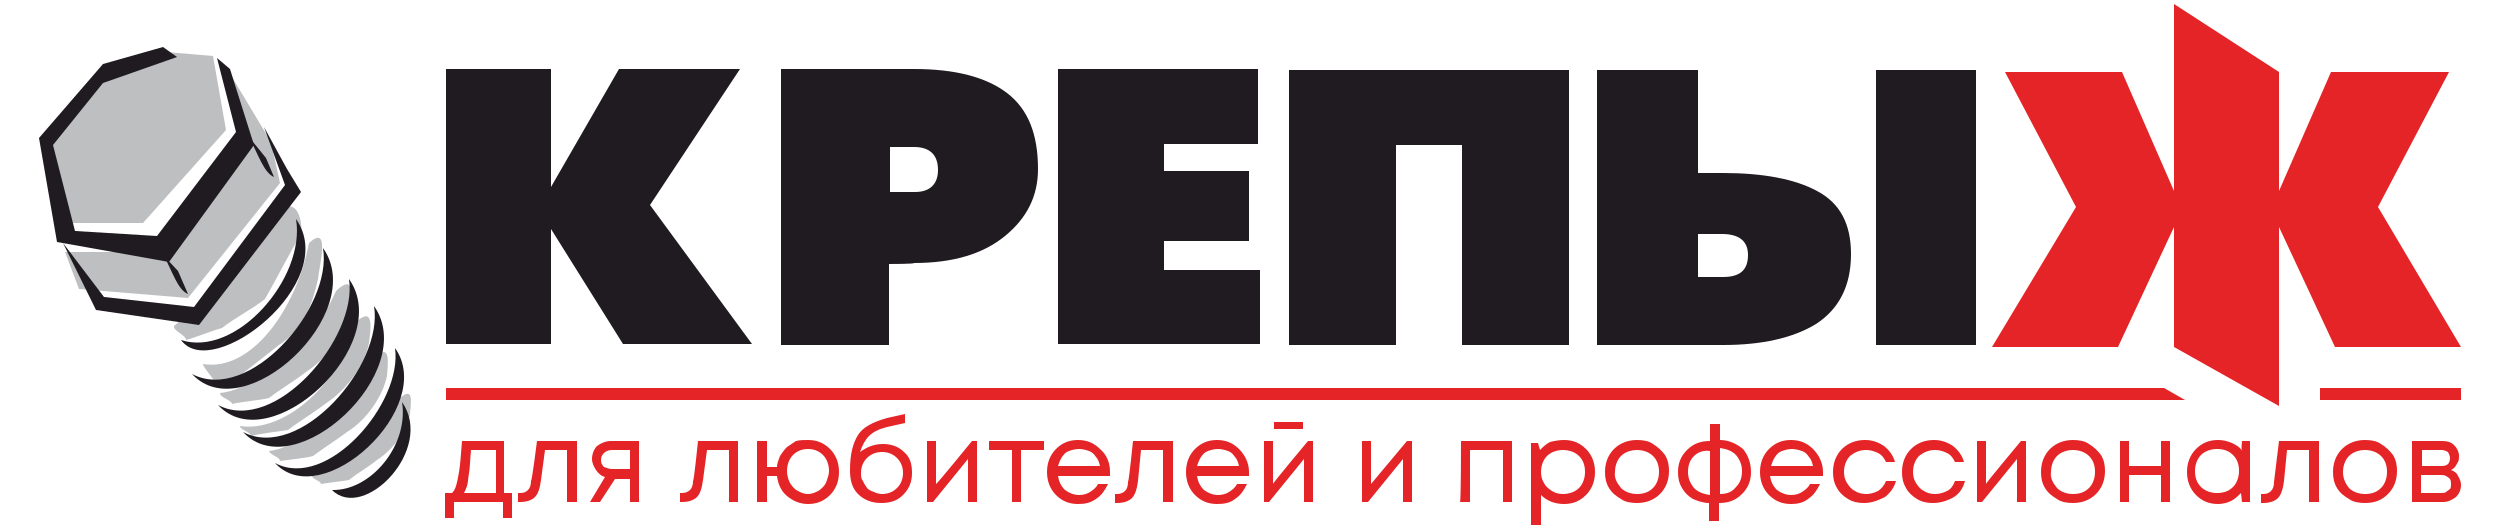 <?xml version="1.0" encoding="utf-8"?>
<!-- Generator: Adobe Illustrator 27.3.1, SVG Export Plug-In . SVG Version: 6.00 Build 0)  -->
<svg version="1.1" id="Слой_1" xmlns="http://www.w3.org/2000/svg" xmlns:xlink="http://www.w3.org/1999/xlink" x="0px" y="0px"
	 width="250px" height="52.7px" viewBox="0 0 250 52.7" style="enable-background:new 0 0 250 52.7;" xml:space="preserve">
<style type="text/css">
	.st0{display:none;}
	.st1{display:inline;}
	.st2{fill:#FDC300;}
	.st3{fill:#21282B;}
	.st4{fill:#BF8900;}
	.st5{fill:#815F00;}
	.st6{fill-rule:evenodd;clip-rule:evenodd;fill:#BEBFC1;}
	.st7{fill-rule:evenodd;clip-rule:evenodd;fill:#1F1B20;}
	.st8{fill-rule:evenodd;clip-rule:evenodd;fill:#E42426;}
	.st9{fill:#E42426;}
</style>
<g class="st0">
	<g class="st1">
		<path class="st2" d="M117.4,32.2h-9.7l6.4,6.3h3.3c0.9,0,1.7,0.7,1.7,1.7c0,0.9-0.7,1.7-1.7,1.7h-3.3v-3.3h-6.3v12.7h6.3v-3h3.3
			c4.4,0,8-3.6,8-8C125.4,35.8,121.9,32.2,117.4,32.2z M137.4,31.8c-5.6,0-10.2,4.6-10.2,10.2s4.6,10.2,10.2,10.2
			c5.6,0,10.2-4.6,10.2-10.2C147.6,36.4,143,31.8,137.4,31.8z M137.4,46c-2.2,0-3.9-1.8-3.9-3.9c0-2.1,1.7-3.9,3.9-3.9
			s3.9,1.8,3.9,3.9C141.3,44.2,139.5,46,137.4,46z M104.5,32.2v19h-6.3V37.6h-6.5v13.7h-6.3v-19L104.5,32.2L104.5,32.2z"/>
		<path class="st3" d="M196.4,7.8V27h-6.6v-7.2h-6.3V27h-6.6V7.8h6.6v6.6h6.3V7.8H196.4z M89.2,7.8l-0.3,7.6c0,1.2-0.1,2.3-0.2,3.3
			c-0.1,0.9-0.3,1.7-0.7,2.3c-0.4,0.7-1.1,0.9-2,0.7l-0.6-0.1V27h0.2c0.5,0.1,1,0.2,1.5,0.3c0.5,0.1,0.9,0.1,1.3,0.1
			c1.3,0,2.4-0.3,3.3-0.9c0.8-0.6,1.5-1.3,2-2.4s0.8-2.4,1-3.9s0.3-3.2,0.4-5l0.1-2h3.9V27h6.7V7.8H89.2z M115,21.8v-2.2h8.9v-4.7
			H115V13h10V7.8h-16.7V27h17v-5.2H115z M145.9,7.8l-5.7,6.4l-5.7-6.4h-7V27h6.6v-9.1l0,0l0,0l6,5.9l6.1-6l0,0V18v9h6.6V7.8H145.9z
			 M198.6,16.9V27h6.3V16.9c0-1.8,1.5-3.2,3.2-3.2c1.8,0,3.2,1.4,3.2,3.2v3.8H205l6.3,6.4h6.5V16.9c0-5.3-4.3-9.6-9.6-9.6
			C202.9,7.3,198.6,11.6,198.6,16.9z M164.7,7.3c-5.3,0-9.6,4.3-9.6,9.6V27h6.5l6.3-6.4h-6.4v-3.8c0-1.8,1.4-3.2,3.2-3.2
			s3.2,1.4,3.2,3.2V27h6.3V16.9C174.2,11.6,169.9,7.3,164.7,7.3z"/>
		<g>
			<path class="st4" d="M65.3,10.2L55.5,20l9.1,9v11.3H46.3v12h32.3v-29L65.3,10.2z"/>
			<path class="st2" d="M55.5,0.4L32.3,23.3v29h14v-12V29l9.1-9l9.9-9.8L55.5,0.4z"/>
			<path class="st5" d="M55.5,20l9.9-9.8l-8.1,11.6L55.5,20z"/>
			<path class="st5" d="M46.3,40.2v12l2.6-12H46.3z"/>
		</g>
	</g>
</g>
<g id="Слой_x0020_1">
	<g id="_2283835503456">
		<path class="st6" d="M27.5,21.4c2-2,2.8,0.3,2.6,2c-1.2,2-2.4,4.4-3.6,6.5c-1.4,1.1-2.9,1.8-4.3,2.9c-0.8,0.2-2.8,1-3.6,1.2
			c0-0.5-1.3-0.9-1.2-1.4C20.4,30.1,24.9,26,27.5,21.4z"/>
		<path class="st6" d="M30.9,24.3c2.1-1.9,1.1,1.9,0.9,3.6c-0.5,2.3-1.4,5-3.9,6.6c-1.4,1.1-2.8,2.2-4.2,3.3
			c-0.7,0.2-1.5,0.4-2.2,0.6c0-0.5-1.2-1.6-1.2-2C25.1,37.2,29.6,31,30.9,24.3z"/>
		<path class="st6" d="M33.6,29.1c1.9-1.8,1.6,0.4,1.4,1.9c-0.4,2.1-2.1,4.7-4.4,6.2c-1.3,1-2.4,1.6-3.7,2.6c-0.7,0.2-3,0.4-3.7,0.6
			c0-0.4-1.2-0.6-1.2-1.1C25.5,39,31.4,34.2,33.6,29.1z"/>
		<path class="st6" d="M35.5,32.3c1.9-1.8,1.6,0.4,1.4,2c-0.4,2.1-2.1,4.6-4.4,6.1c-1.3,1-2.4,1.6-3.7,2.6c-0.7,0.1-3,0.4-3.7,0.6
			c0-0.4-1.1-0.6-1.1-1C28.6,43.3,34.2,38.1,35.5,32.3z"/>
		<path class="st6" d="M37.4,35.8c1.7-1.6,1.4,0.4,1.3,1.8c-0.4,1.9-1.9,4.3-4,5.6c-1.2,0.9-2.2,1.5-3.4,2.4
			c-0.6,0.2-2.7,0.4-3.3,0.5c0-0.4-1-0.6-1.1-1C30,44.8,35.4,40.4,37.4,35.8z"/>
		<path class="st6" d="M39.9,39.9c1.5-1.4,1.2,0.3,1.1,1.5c-0.3,1.6-1.6,3.5-3.3,4.6c-1,0.8-1.8,1.2-2.8,2c-0.5,0.1-2.3,0.3-2.8,0.4
			c0-0.3-0.9-0.5-0.9-0.8C33.8,47.4,38.3,43.7,39.9,39.9z"/>
		<polygon class="st6" points="14.3,22.3 6.9,22.3 5.1,14.5 9.5,8 15.4,5.1 21.3,5.6 22.6,13 		"/>
		<polygon class="st6" points="22.9,7.2 27.1,14.2 28,18.3 18.8,29.8 7.9,28.9 6.5,25.2 16.3,25.2 25,14.6 		"/>
		<polygon class="st7" points="16.3,4.7 10.3,6.4 3.9,13.8 5.7,24.2 16.9,26.2 25.4,14.5 23,6.9 21.7,5.8 23.6,13.2 15.7,23.6 
			7.5,23.1 5.3,14.5 10.3,8.3 17.7,5.7 		"/>
		<polygon class="st7" points="6.3,24.3 9.6,31 19.9,32.5 30.1,19.2 28.7,16.9 26.4,12.7 28.5,18.5 19.4,30.7 10.4,29.7 		"/>
		<path class="st7" d="M24.9,13.7c0.9,1.7,1.5,3.6,2.5,4l-0.8-1.9L24.9,13.7z"/>
		<path class="st7" d="M16.4,25.6c0.9,1.7,1.4,3.4,2.4,3.8l-1-2.3L16.4,25.6z"/>
		<path class="st7" d="M19.2,37.4c5.2,5.6,17.7-6.1,13.1-12.6C33.3,30.8,24.9,40.4,19.2,37.4z"/>
		<path class="st7" d="M21.8,40.5c5.2,5.6,17.7-6.1,13.1-12.6C35.8,33.8,27.5,43.5,21.8,40.5z"/>
		<path class="st7" d="M24.3,43.2c5.2,5.6,17.7-6.1,13.1-12.6C38.4,36.5,30,46.2,24.3,43.2z"/>
		<path class="st7" d="M27.5,46.3c4.7,5.1,16.2-5.6,12-11.5C40.3,40.3,32.7,49.1,27.5,46.3z"/>
		<path class="st7" d="M18.1,34c3.1,4.3,16-5.7,11.5-12.1C30.6,27.8,23.6,35.8,18.1,34z"/>
		<path class="st7" d="M33.2,49c3.2,3.2,10.3-4.1,7-8.8C40.9,44.5,37.1,49.1,33.2,49z"/>
		<polygon class="st7" points="44.6,34.4 44.6,6.9 55.1,6.9 55.1,18.7 61.9,6.9 74,6.9 65,20.5 75.2,34.4 62.3,34.4 55.1,22.9 
			55.1,34.4 		"/>
		<path class="st7" d="M88.9,26.4v8.1H78.1V6.9h13.3c4.1,0,7.2,0.8,9.3,2.4c2.1,1.6,3.1,4.1,3.1,7.6c0,2.7-1.1,4.9-3.3,6.7
			c-2.2,1.8-5.2,2.7-9.1,2.7C91.5,26.4,88.9,26.4,88.9,26.4z M88.9,19.2h2.6c1.5,0,2.3-0.8,2.3-2.2c0-1.5-0.8-2.3-2.4-2.3h-2.4V19.2
			z"/>
		<polygon class="st7" points="105.8,34.4 105.8,6.9 125.8,6.9 125.8,14.4 116.4,14.4 116.4,17.1 124.9,17.1 124.9,24.1 116.4,24.1 
			116.4,27 126,27 126,34.4 		"/>
		<polygon class="st7" points="128.9,34.5 128.9,7 156.9,7 156.9,34.5 146.2,34.5 146.2,14.5 139.6,14.5 139.6,34.5 		"/>
		<path class="st7" d="M187.6,7h10v27.5h-10C187.6,34.5,187.6,7,187.6,7z M172.3,34.5h-12.6V7h10.1v10.3h2.5c4,0,7.2,0.6,9.4,1.8
			c2.3,1.2,3.4,3.3,3.4,6.3c0,3.2-1.2,5.5-3.5,7C179.3,33.8,176.2,34.5,172.3,34.5L172.3,34.5z M172.3,27.7c1.7,0,2.5-0.7,2.5-2.2
			c0-1.4-0.9-2.1-2.6-2.1h-2.4v4.3H172.3L172.3,27.7z"/>
		<polygon class="st8" points="217.4,0.4 227.9,7.2 227.9,19.1 233.1,7.2 244.9,7.2 237.8,20.7 246.1,34.7 233.5,34.7 227.9,22.7 
			227.9,40.6 217.4,34.7 217.4,22.7 211.8,34.7 199.2,34.7 207.6,20.7 200.5,7.2 212.2,7.2 217.4,19.1 		"/>
		<path class="st8" d="M44.6,38.8h147.4h22.5h1.9l2.1,1.2H44.6L44.6,38.8L44.6,38.8z M232,38.8h14.1V40H232V38.8z"/>
		<path class="st9" d="M50.4,49.3h0.8v2.5h-0.9v-1.6h-4.9v1.6h-0.9v-2.5h0.7c0.2-0.2,0.3-0.4,0.4-0.7c0.1-0.3,0.2-0.8,0.3-1.4
			c0.1-0.6,0.2-1.6,0.3-3.1h4.2C50.4,44.1,50.4,49.3,50.4,49.3z M47.1,45c-0.1,1-0.1,1.8-0.2,2.3c-0.1,0.6-0.1,1-0.2,1.3
			c-0.1,0.3-0.2,0.5-0.3,0.7h3.2V45C49.5,45,47.1,45,47.1,45z M53.7,44.1h4v6.1h-1v-5.2h-2.2L54.1,48c-0.1,0.8-0.3,1.4-0.6,1.7
			c-0.3,0.3-0.8,0.5-1.5,0.5h-0.2v-0.9h0.2c0.4,0,0.6-0.1,0.8-0.3c0.2-0.2,0.3-0.5,0.3-0.9C53.2,48.1,53.7,44.1,53.7,44.1z
			 M61.1,44.1h2.8v6.1H63v-2.3h-1.5L60,50.2H59l1.5-2.5c-0.4-0.1-0.7-0.4-0.9-0.7c-0.2-0.3-0.4-0.7-0.4-1.1c0-0.5,0.2-1,0.5-1.3
			C60.1,44.3,60.6,44.1,61.1,44.1z M61.2,46.9H63V45h-1.8c-0.3,0-0.6,0.1-0.8,0.3c-0.2,0.2-0.3,0.4-0.3,0.7c0,0.3,0.1,0.5,0.3,0.7
			C60.7,46.8,60.9,46.9,61.2,46.9z M69.8,44.1h4v6.1h-0.9v-5.2h-2.2L70.3,48c-0.1,0.8-0.3,1.4-0.6,1.7c-0.3,0.3-0.8,0.5-1.5,0.5H68
			v-0.9h0.2c0.3,0,0.6-0.1,0.8-0.3c0.2-0.2,0.3-0.5,0.3-0.9C69.4,48.1,69.8,44.1,69.8,44.1z M80.8,44c0.9,0,1.6,0.3,2.2,0.9
			c0.6,0.6,0.9,1.4,0.9,2.3c0,0.9-0.3,1.7-0.9,2.3c-0.6,0.6-1.3,0.9-2.2,0.9c-0.8,0-1.5-0.3-2.1-0.8c-0.6-0.5-0.9-1.2-1-2h-1v2.6h-1
			v-6.1h1v2.6h1c0-0.4,0.2-0.8,0.3-1.1c0.2-0.3,0.4-0.6,0.7-0.9c0.3-0.2,0.6-0.4,0.9-0.6C80,44,80.4,44,80.8,44z M80.8,49.4
			c0.3,0,0.6-0.1,0.8-0.2c0.3-0.1,0.5-0.3,0.7-0.5c0.2-0.2,0.3-0.4,0.4-0.7c0.1-0.3,0.2-0.6,0.2-0.9c0-0.6-0.2-1.2-0.6-1.6
			c-0.4-0.4-0.9-0.6-1.5-0.6c-0.6,0-1.1,0.2-1.5,0.6c-0.4,0.4-0.6,1-0.6,1.6c0,0.4,0.1,0.8,0.3,1.2c0.2,0.3,0.4,0.6,0.8,0.8
			S80.4,49.4,80.8,49.4z M88.3,44.4c0.9,0,1.6,0.3,2.1,0.8c0.6,0.5,0.8,1.2,0.8,2.1c0,0.9-0.3,1.6-0.9,2.2c-0.6,0.6-1.3,0.8-2.2,0.8
			c-0.9,0-1.7-0.3-2.3-0.9c-0.6-0.6-0.8-1.4-0.8-2.4c0-1.6,0.3-2.7,0.8-3.5s1.5-1.3,2.9-1.7l1.8-0.4v0.9l-1.8,0.4
			c-0.8,0.2-1.4,0.5-1.8,0.9c-0.4,0.4-0.7,1-0.9,1.6C86.7,44.7,87.4,44.4,88.3,44.4L88.3,44.4z M88.2,49.4c0.6,0,1.1-0.2,1.5-0.6
			c0.4-0.4,0.6-0.9,0.6-1.5c0-0.6-0.2-1.1-0.6-1.5c-0.4-0.4-0.9-0.6-1.5-0.6s-1.1,0.2-1.5,0.6c-0.4,0.4-0.6,0.9-0.6,1.5
			c0,0.3,0,0.6,0.2,0.8c0.1,0.3,0.3,0.5,0.4,0.7c0.2,0.2,0.4,0.3,0.7,0.4C87.6,49.3,87.9,49.4,88.2,49.4z M97.2,44.1h0.5v6.1h-0.9
			v-4.3l-3.5,4.3h-0.6v-6.1h0.9v4.3C93.7,48.4,97.2,44.1,97.2,44.1z M104.4,44.1V45h-2.3v5.2h-0.9V45h-2.3v-0.9H104.4z M111,47.2
			c0,0.1,0,0.2,0,0.4h-5.2c0.1,0.6,0.3,1,0.7,1.4c0.4,0.3,0.9,0.5,1.4,0.5c0.4,0,0.8-0.1,1.1-0.3c0.3-0.2,0.6-0.4,0.8-0.8h1
			c-0.3,0.6-0.6,1.1-1.2,1.5s-1.1,0.5-1.8,0.5c-0.9,0-1.6-0.3-2.2-0.9c-0.6-0.6-0.9-1.4-0.9-2.3c0-0.9,0.3-1.7,0.9-2.3
			c0.6-0.6,1.3-0.9,2.2-0.9c0.9,0,1.6,0.3,2.2,0.9C110.7,45.5,111,46.3,111,47.2L111,47.2z M107.9,44.9c-0.4,0-0.7,0.1-1,0.2
			c-0.3,0.1-0.5,0.3-0.7,0.6c-0.2,0.3-0.3,0.6-0.4,0.9h4.2c-0.1-0.4-0.2-0.7-0.4-0.9c-0.2-0.3-0.4-0.5-0.7-0.6
			C108.6,45,108.3,44.9,107.9,44.9z M113.3,44.1h4v6.1h-1v-5.2h-2.2l-0.3,3.1c-0.1,0.8-0.3,1.4-0.6,1.7c-0.3,0.3-0.8,0.5-1.5,0.5
			h-0.2v-0.9h0.2c0.3,0,0.6-0.1,0.8-0.3c0.2-0.2,0.3-0.5,0.3-0.9C112.9,48.1,113.3,44.1,113.3,44.1z M124.9,47.2c0,0.1,0,0.2,0,0.4
			h-5.2c0.1,0.6,0.3,1,0.7,1.4c0.4,0.3,0.9,0.5,1.4,0.5c0.4,0,0.8-0.1,1.1-0.3c0.3-0.2,0.6-0.4,0.8-0.8h1c-0.3,0.6-0.6,1.1-1.2,1.5
			c-0.5,0.4-1.1,0.5-1.8,0.5c-0.9,0-1.6-0.3-2.2-0.9c-0.6-0.6-0.9-1.4-0.9-2.3c0-0.9,0.3-1.7,0.9-2.3c0.6-0.6,1.3-0.9,2.2-0.9
			c0.9,0,1.6,0.3,2.2,0.9S124.9,46.3,124.9,47.2L124.9,47.2z M121.8,44.9c-0.4,0-0.7,0.1-1,0.2c-0.3,0.1-0.5,0.3-0.7,0.6
			c-0.2,0.3-0.3,0.6-0.4,0.9h4.2c-0.1-0.4-0.2-0.7-0.4-0.9c-0.2-0.3-0.4-0.5-0.7-0.6C122.5,45,122.2,44.9,121.8,44.9z M130.3,42.2
			v0.7h-2.9v-0.7H130.3z M130.8,44.1h0.5v6.1h-0.9v-4.3l-3.5,4.3h-0.5v-6.1h0.9v4.3C127.2,48.4,130.8,44.1,130.8,44.1z M140.7,44.1
			h0.5v6.1h-0.9v-4.3l-3.5,4.3h-0.6v-6.1h0.9v4.3C137.1,48.4,140.7,44.1,140.7,44.1z M146.1,44.1h5.1v6.1h-0.9V45H147v5.2h-1
			C146.1,50.2,146.1,44.1,146.1,44.1z M156.4,44c0.9,0,1.6,0.3,2.2,0.9c0.6,0.6,0.9,1.4,0.9,2.3c0,0.9-0.3,1.7-0.9,2.3
			c-0.6,0.6-1.3,0.9-2.2,0.9c-0.9,0-1.7-0.3-2.3-0.9v3h-1v-8.2h0.7L154,45c0.3-0.3,0.6-0.6,1-0.8C155.4,44.1,155.9,44,156.4,44
			L156.4,44z M156.3,49.4c0.6,0,1.2-0.2,1.6-0.6c0.4-0.4,0.6-1,0.6-1.6c0-0.7-0.2-1.2-0.6-1.6c-0.4-0.4-1-0.6-1.6-0.6
			s-1.2,0.2-1.6,0.6c-0.4,0.4-0.6,1-0.6,1.6c0,0.4,0.1,0.8,0.3,1.1c0.2,0.4,0.5,0.6,0.8,0.8C155.5,49.3,155.9,49.4,156.3,49.4z
			 M163.7,50.3c-0.6,0-1.2-0.1-1.6-0.4c-0.5-0.3-0.9-0.6-1.2-1.1s-0.4-1-0.4-1.6c0-0.9,0.3-1.7,0.9-2.3c0.6-0.6,1.4-0.9,2.3-0.9
			c0.6,0,1.2,0.1,1.6,0.4c0.5,0.3,0.9,0.7,1.2,1.1c0.3,0.5,0.4,1,0.4,1.6c0,0.9-0.3,1.7-0.9,2.3C165.4,50,164.6,50.3,163.7,50.3z
			 M162.1,48.8c0.4,0.4,1,0.6,1.6,0.6c0.7,0,1.2-0.2,1.6-0.6c0.4-0.4,0.6-1,0.6-1.6c0-0.7-0.2-1.2-0.6-1.6s-1-0.6-1.6-0.6
			c-0.6,0-1.2,0.2-1.6,0.6c-0.4,0.4-0.6,1-0.6,1.6C161.4,47.8,161.7,48.3,162.1,48.8z M175.1,47.2c0,0.9-0.3,1.6-0.9,2.2
			c-0.6,0.6-1.3,0.9-2.3,0.9v1.8h-1v-1.8c-0.6,0-1.1-0.2-1.6-0.4c-0.5-0.3-0.8-0.6-1.1-1.1c-0.3-0.5-0.4-1-0.4-1.6
			c0-0.9,0.3-1.6,0.9-2.2c0.6-0.6,1.3-0.9,2.3-0.9v-1.7h1V44c0.9,0,1.7,0.4,2.3,0.9C174.8,45.5,175.1,46.3,175.1,47.2L175.1,47.2z
			 M169.4,45.6c-0.4,0.4-0.6,0.9-0.6,1.6c0,0.6,0.2,1.1,0.6,1.6c0.4,0.4,0.9,0.6,1.6,0.7v-4.4C170.4,45,169.8,45.2,169.4,45.6z
			 M172,49.4c0.7,0,1.2-0.2,1.6-0.7c0.4-0.4,0.6-0.9,0.6-1.6c0-0.6-0.2-1.1-0.6-1.6c-0.4-0.4-0.9-0.6-1.6-0.7
			C172,44.9,172,49.4,172,49.4z M182.3,47.2c0,0.1,0,0.2,0,0.4H177c0.1,0.6,0.3,1,0.7,1.4c0.4,0.3,0.9,0.5,1.4,0.5
			c0.4,0,0.8-0.1,1.1-0.3c0.3-0.2,0.6-0.4,0.8-0.8h1c-0.3,0.6-0.6,1.1-1.2,1.5c-0.5,0.4-1.1,0.5-1.7,0.5c-0.9,0-1.6-0.3-2.2-0.9
			c-0.6-0.6-0.9-1.4-0.9-2.3c0-0.9,0.3-1.7,0.9-2.3c0.6-0.6,1.3-0.9,2.2-0.9c0.9,0,1.6,0.3,2.2,0.9S182.3,46.3,182.3,47.2
			L182.3,47.2z M179.2,44.9c-0.4,0-0.7,0.1-1,0.2c-0.3,0.1-0.5,0.3-0.7,0.6c-0.2,0.3-0.3,0.6-0.4,0.9h4.2c-0.1-0.4-0.2-0.7-0.4-0.9
			c-0.2-0.3-0.4-0.5-0.7-0.6C179.9,45,179.5,44.9,179.2,44.9L179.2,44.9z M186.4,50.3c-0.6,0-1.1-0.1-1.6-0.4
			c-0.5-0.3-0.9-0.7-1.1-1.1c-0.3-0.5-0.4-1-0.4-1.6c0-0.9,0.3-1.7,0.9-2.3c0.6-0.6,1.4-0.9,2.3-0.9c0.7,0,1.3,0.2,1.9,0.6
			c0.5,0.4,0.9,0.9,1.1,1.6h-0.9c-0.2-0.4-0.4-0.7-0.8-0.9c-0.4-0.2-0.8-0.3-1.2-0.3c-0.6,0-1.1,0.2-1.6,0.6c-0.4,0.4-0.6,1-0.6,1.6
			c0,0.4,0.1,0.8,0.3,1.1c0.2,0.3,0.4,0.6,0.8,0.8c0.3,0.2,0.7,0.3,1.1,0.3c0.4,0,0.8-0.1,1.2-0.3c0.3-0.2,0.6-0.5,0.8-1h1
			c-0.2,0.7-0.6,1.2-1.1,1.6C187.7,50.1,187.1,50.3,186.4,50.3z M193.3,50.3c-0.6,0-1.1-0.1-1.6-0.4c-0.5-0.3-0.9-0.7-1.1-1.1
			c-0.3-0.5-0.4-1-0.4-1.6c0-0.9,0.3-1.7,0.9-2.3c0.6-0.6,1.4-0.9,2.3-0.9c0.7,0,1.3,0.2,1.9,0.6c0.5,0.4,0.9,0.9,1.1,1.6h-0.9
			c-0.2-0.4-0.4-0.7-0.8-0.9c-0.4-0.2-0.8-0.3-1.2-0.3c-0.6,0-1.1,0.2-1.6,0.6c-0.4,0.4-0.6,1-0.6,1.6c0,0.4,0.1,0.8,0.3,1.1
			c0.2,0.3,0.4,0.6,0.8,0.8c0.3,0.2,0.7,0.3,1.1,0.3c0.4,0,0.8-0.1,1.2-0.3c0.4-0.2,0.6-0.5,0.8-1h1c-0.2,0.7-0.5,1.2-1.1,1.6
			C194.7,50.1,194,50.3,193.3,50.3L193.3,50.3z M202.1,44.1h0.5v6.1h-0.9v-4.3l-3.5,4.3h-0.5v-6.1h0.9v4.3
			C198.5,48.4,202.1,44.1,202.1,44.1z M207.3,50.3c-0.6,0-1.2-0.1-1.6-0.4c-0.5-0.3-0.9-0.6-1.2-1.1c-0.3-0.5-0.4-1-0.4-1.6
			c0-0.9,0.3-1.7,0.9-2.3c0.6-0.6,1.4-0.9,2.3-0.9c0.6,0,1.2,0.1,1.6,0.4c0.5,0.3,0.9,0.7,1.2,1.1c0.3,0.5,0.4,1,0.4,1.6
			c0,0.9-0.3,1.7-0.9,2.3C209,50,208.2,50.3,207.3,50.3L207.3,50.3z M205.7,48.8c0.4,0.4,1,0.6,1.6,0.6c0.7,0,1.2-0.2,1.6-0.6
			c0.4-0.4,0.6-1,0.6-1.6c0-0.7-0.2-1.2-0.6-1.6s-1-0.6-1.6-0.6c-0.6,0-1.2,0.2-1.6,0.6c-0.4,0.4-0.6,1-0.6,1.6
			C205,47.8,205.3,48.3,205.7,48.8z M216.1,44.1h0.9v6.1h-0.9v-2.7h-3.2v2.7H212v-6.1h0.9v2.5h3.2C216.1,46.6,216.1,44.1,216.1,44.1
			z M224.2,44.1h0.8v6.1h-0.8l-0.1-0.9c-0.3,0.3-0.6,0.6-1,0.8c-0.4,0.2-0.9,0.3-1.3,0.3c-0.9,0-1.6-0.3-2.2-0.9
			c-0.6-0.6-0.9-1.4-0.9-2.3c0-0.9,0.3-1.7,0.9-2.3c0.6-0.6,1.3-0.9,2.2-0.9c0.5,0,0.9,0.1,1.4,0.3c0.4,0.2,0.8,0.4,1,0.8
			C224.1,45,224.2,44.1,224.2,44.1z M220.1,48.7c0.4,0.4,1,0.6,1.6,0.6c0.7,0,1.2-0.2,1.6-0.6c0.4-0.4,0.6-1,0.6-1.6
			c0-0.7-0.2-1.2-0.6-1.6c-0.4-0.4-0.9-0.6-1.6-0.6c-0.6,0-1.2,0.2-1.6,0.6c-0.4,0.4-0.6,1-0.6,1.6
			C219.5,47.8,219.7,48.3,220.1,48.7z M227.9,44.1h4v6.1h-1v-5.2h-2.2l-0.3,3.1c-0.1,0.8-0.3,1.4-0.6,1.7c-0.3,0.3-0.8,0.5-1.5,0.5
			h-0.2v-0.9h0.2c0.4,0,0.6-0.1,0.8-0.3c0.2-0.2,0.3-0.5,0.3-0.9L227.9,44.1z M236.5,50.3c-0.6,0-1.2-0.1-1.6-0.4
			c-0.5-0.3-0.9-0.6-1.2-1.1c-0.3-0.5-0.4-1-0.4-1.6c0-0.9,0.3-1.7,0.9-2.3c0.6-0.6,1.4-0.9,2.3-0.9c0.6,0,1.2,0.1,1.6,0.4
			c0.5,0.3,0.9,0.7,1.2,1.1c0.3,0.5,0.4,1,0.4,1.6c0,0.9-0.3,1.7-0.9,2.3C238.2,50,237.5,50.3,236.5,50.3z M234.9,48.8
			c0.4,0.4,1,0.6,1.6,0.6c0.7,0,1.2-0.2,1.6-0.6c0.4-0.4,0.6-1,0.6-1.6c0-0.7-0.2-1.2-0.6-1.6c-0.4-0.4-1-0.6-1.6-0.6
			c-0.6,0-1.2,0.2-1.6,0.6c-0.4,0.4-0.6,1-0.6,1.6C234.3,47.8,234.5,48.3,234.9,48.8z M245.1,47c0.3,0.1,0.6,0.3,0.7,0.6
			c0.2,0.3,0.3,0.6,0.3,0.9c0,0.5-0.2,0.9-0.5,1.2c-0.4,0.3-0.8,0.5-1.3,0.5h-3.1v-6.1h3c0.5,0,0.9,0.1,1.2,0.4
			c0.3,0.3,0.5,0.7,0.5,1.1c0,0.2,0,0.4-0.1,0.6c-0.1,0.2-0.2,0.3-0.3,0.5C245.4,46.8,245.3,46.9,245.1,47L245.1,47z M245,45.8
			c0-0.2-0.1-0.4-0.2-0.6c-0.2-0.1-0.4-0.2-0.6-0.2h-2v1.6h2c0.3,0,0.5-0.1,0.6-0.2C244.9,46.3,245,46.1,245,45.8z M244.1,49.3
			c0.2,0,0.4,0,0.5-0.1c0.1-0.1,0.3-0.2,0.4-0.3c0.1-0.1,0.1-0.3,0.1-0.5s0-0.3-0.1-0.5c-0.1-0.1-0.2-0.2-0.4-0.3
			c-0.2-0.1-0.3-0.1-0.5-0.1h-2v1.8L244.1,49.3L244.1,49.3z"/>
	</g>
</g>
</svg>

